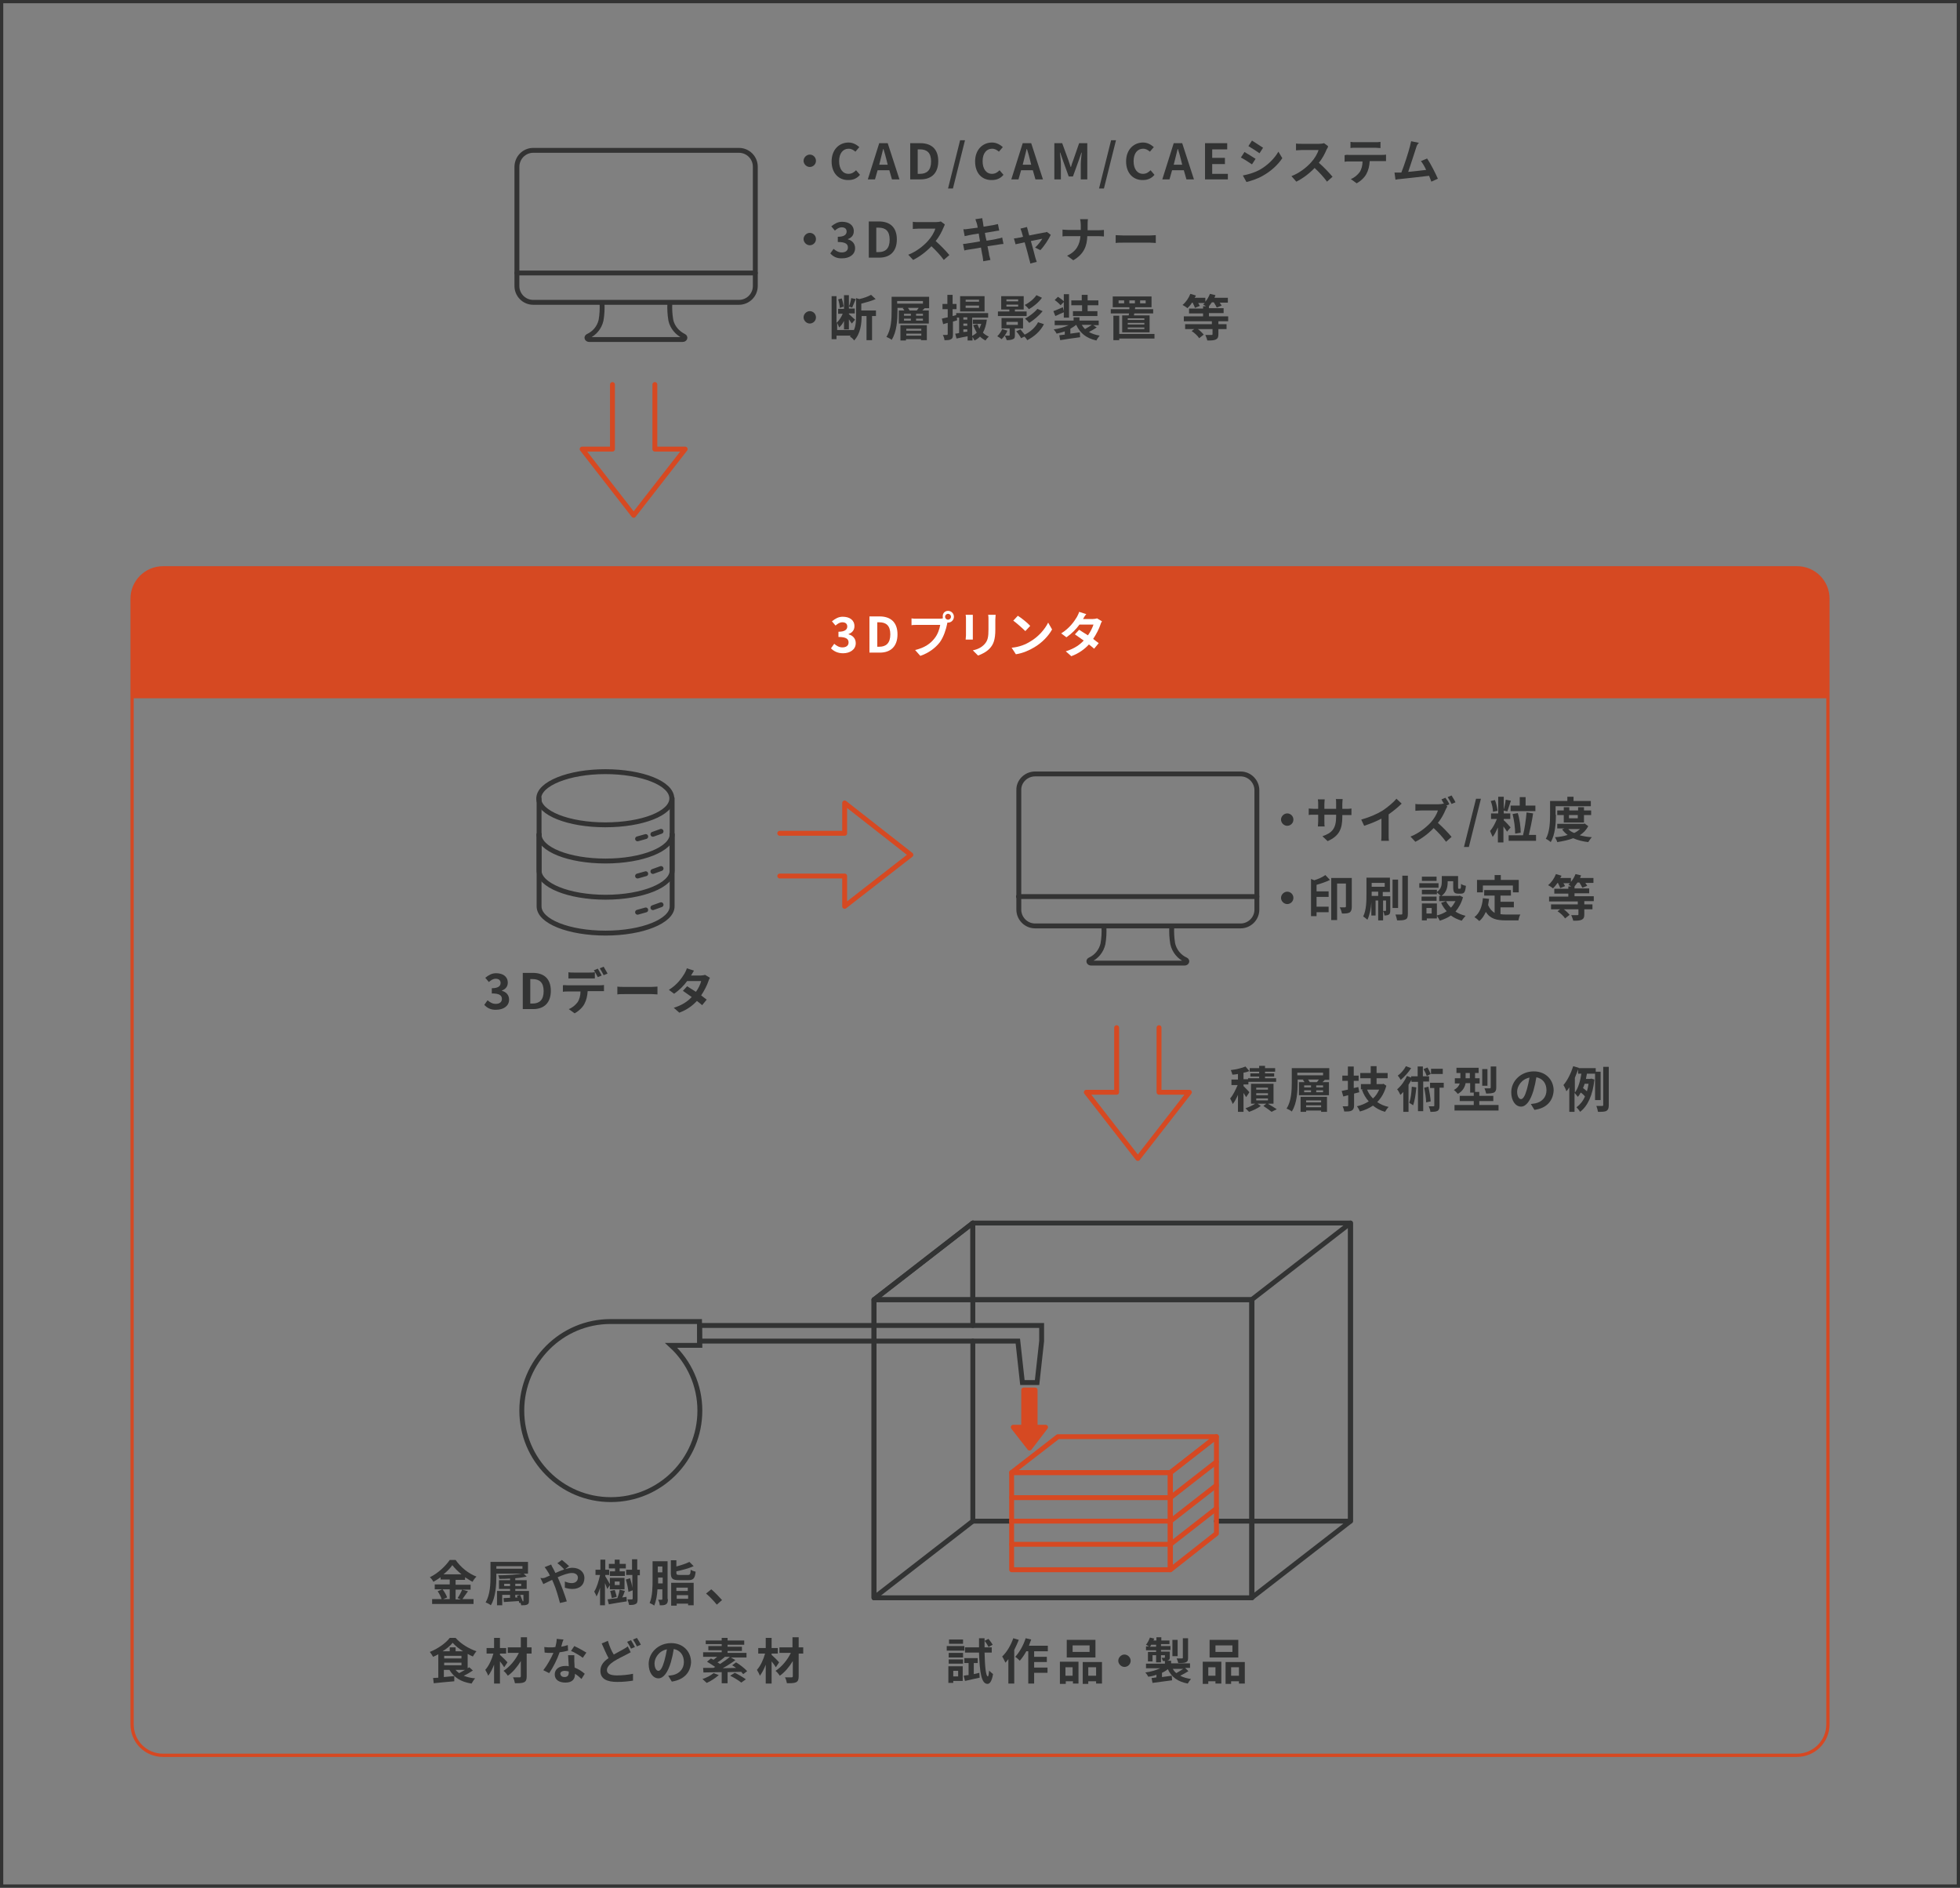 <?xml version="1.0" encoding="utf-8"?>
<!-- Generator: Adobe Illustrator 26.0.1, SVG Export Plug-In . SVG Version: 6.00 Build 0)  -->
<svg version="1.1" id="レイヤー_1" xmlns="http://www.w3.org/2000/svg" xmlns:xlink="http://www.w3.org/1999/xlink" x="0px"
	 y="0px" viewBox="0 0 601 578.8" style="enable-background:new 0 0 601 578.8;" xml:space="preserve">
<rect x="0" y="0" width="601" height="578.8" fill="#808080" stroke="none"/>
<style type="text/css">
	.st0{fill:none;stroke:#323333;stroke-width:1.5;stroke-linecap:round;stroke-linejoin:round;}
	.st1{fill:none;stroke:#D64822;stroke-linecap:round;stroke-linejoin:round;}
	.st2{enable-background:new    ;}
	.st3{fill:#323333;}
	.st4{fill:none;stroke:#D64822;stroke-width:1.5;stroke-linecap:round;stroke-linejoin:round;}
	.st5{fill:none;stroke:#323333;stroke-width:1.5;stroke-miterlimit:10;}
	.st6{fill:#D64922;stroke:#D64922;stroke-width:1.5;stroke-linecap:round;stroke-linejoin:round;}
	.st7{fill:none;stroke:#333333;stroke-miterlimit:10;}
	.st8{fill:#D64922;}
	.st9{fill:none;stroke:#D64922;stroke-width:1.5;stroke-linecap:round;stroke-linejoin:round;}
	.st10{fill:none;stroke:#333333;stroke-width:1.5;stroke-linecap:round;}
	.st11{fill:none;stroke:#333333;stroke-width:1.5;stroke-linecap:round;stroke-miterlimit:10;}
	.st12{fill:none;stroke:#333333;stroke-width:1.5;stroke-linecap:round;stroke-linejoin:round;}
	.st13{fill:#FFFFFF;}
</style>
<g id="レイヤー_2_00000059296311013465531200000000459031850314464658_">
	<g id="レイヤー_1-2">
		<polyline class="st0" points="298.3,406.4 298.3,375 414.1,375 414.1,466.4 		"/>
		<line class="st0" x1="298.3" y1="466.4" x2="298.3" y2="411.2"/>
		<line class="st0" x1="310.2" y1="466.4" x2="298.3" y2="466.4"/>
		<polyline class="st0" points="414.1,466.4 383.8,489.9 383.8,398.5 414.1,375 414.1,466.4 373,466.4 		"/>
		<path class="st1" d="M206.6,174.1H551c5.3,0,9.5,4.2,9.5,9.5v345.1c0,5.3-4.3,9.5-9.5,9.5H50c-5.3,0-9.5-4.2-9.5-9.5V183.6
			c0-5.3,4.3-9.5,9.5-9.5H206.6"/>
		<g class="st2">
			<path class="st3" d="M250.2,49.3c0,1.1-0.9,1.9-1.9,1.9c-1,0-1.9-0.9-1.9-1.9c0-1,0.9-1.9,1.9-1.9
				C249.4,47.4,250.2,48.3,250.2,49.3z"/>
			<path class="st3" d="M255,49.5c0-3.7,2.4-5.8,5.2-5.8c1.4,0,2.5,0.7,3.3,1.4l-1.2,1.4c-0.6-0.5-1.2-0.9-2.1-0.9
				c-1.7,0-2.9,1.4-2.9,3.8c0,2.4,1.1,3.9,2.9,3.9c1,0,1.7-0.5,2.3-1.1l1.2,1.4c-0.9,1.1-2.1,1.6-3.5,1.6
				C257.3,55.3,255,53.2,255,49.5z"/>
			<path class="st3" d="M269.6,43.9h2.6l3.6,11.1h-2.3l-0.8-2.8h-3.6l-0.8,2.8h-2.2L269.6,43.9z M269.6,50.5h2.6l-0.3-1.2
				c-0.3-1.2-0.6-2.4-1-3.6h-0.1c-0.3,1.2-0.6,2.5-0.9,3.6L269.6,50.5z"/>
			<path class="st3" d="M279.2,43.9h3c3.4,0,5.5,1.8,5.5,5.5c0,3.7-2.1,5.6-5.4,5.6h-3.2V43.9z M282.1,53.3c2.1,0,3.4-1.1,3.4-3.8
				c0-2.7-1.3-3.7-3.4-3.7h-0.7v7.5H282.1z"/>
			<path class="st3" d="M294.4,43h1.5l-3.7,14.8h-1.5L294.4,43z"/>
			<path class="st3" d="M299,49.5c0-3.7,2.4-5.8,5.2-5.8c1.4,0,2.5,0.7,3.3,1.4l-1.2,1.4c-0.6-0.5-1.2-0.9-2.1-0.9
				c-1.7,0-2.9,1.4-2.9,3.8c0,2.4,1.1,3.9,2.9,3.9c1,0,1.7-0.5,2.3-1.1l1.2,1.4c-0.9,1.1-2.1,1.6-3.5,1.6
				C301.2,55.3,299,53.2,299,49.5z"/>
			<path class="st3" d="M313.6,43.9h2.6l3.6,11.1h-2.3l-0.8-2.8h-3.6l-0.8,2.8h-2.2L313.6,43.9z M313.6,50.5h2.6l-0.3-1.2
				c-0.3-1.2-0.6-2.4-1-3.6h-0.1c-0.3,1.2-0.6,2.5-0.9,3.6L313.6,50.5z"/>
			<path class="st3" d="M323.2,43.9h2.5l1.9,5.2c0.2,0.7,0.5,1.4,0.7,2.1h0.1c0.2-0.7,0.4-1.4,0.7-2.1l1.8-5.2h2.5V55h-2v-4.6
				c0-1,0.2-2.6,0.3-3.6h-0.1l-0.9,2.6l-1.7,4.7h-1.3l-1.7-4.7l-0.9-2.6h-0.1c0.1,1,0.3,2.6,0.3,3.6V55h-2V43.9z"/>
			<path class="st3" d="M340.7,43h1.5l-3.7,14.8h-1.5L340.7,43z"/>
			<path class="st3" d="M345.3,49.5c0-3.7,2.4-5.8,5.2-5.8c1.4,0,2.5,0.7,3.3,1.4l-1.2,1.4c-0.6-0.5-1.2-0.9-2.1-0.9
				c-1.7,0-2.9,1.4-2.9,3.8c0,2.4,1.1,3.9,2.9,3.9c1,0,1.7-0.5,2.3-1.1l1.2,1.4c-0.9,1.1-2.1,1.6-3.5,1.6
				C347.6,55.3,345.3,53.2,345.3,49.5z"/>
			<path class="st3" d="M359.9,43.9h2.6l3.6,11.1h-2.3l-0.8-2.8h-3.6l-0.8,2.8h-2.2L359.9,43.9z M359.9,50.5h2.6l-0.3-1.2
				c-0.3-1.2-0.6-2.4-1-3.6h-0.1c-0.3,1.2-0.6,2.5-0.9,3.6L359.9,50.5z"/>
			<path class="st3" d="M369.5,43.9h6.8v1.9h-4.6v2.6h3.9v1.9h-3.9v3h4.8V55h-7V43.9z"/>
			<path class="st3" d="M385,48.7l-1.1,1.7c-0.9-0.6-2.4-1.6-3.4-2.1l1.1-1.7C382.5,47.1,384.2,48.2,385,48.7z M386.2,52.1
				c2.5-1.4,4.6-3.5,5.8-5.6l1.2,2c-1.4,2.1-3.5,4-6,5.4c-1.5,0.9-3.7,1.6-5,1.9l-1.1-2C382.7,53.5,384.5,53,386.2,52.1z
				 M387.3,45.3l-1.1,1.7c-0.8-0.6-2.4-1.6-3.4-2.2l1.1-1.7C384.8,43.7,386.5,44.8,387.3,45.3z"/>
			<path class="st3" d="M406.8,45.8c-0.5,1.2-1.3,2.8-2.4,4.1c1.5,1.3,3.3,3.2,4.2,4.3l-1.7,1.5c-1-1.4-2.4-2.9-3.8-4.2
				c-1.6,1.7-3.6,3.2-5.6,4.2L396,54c2.4-0.9,4.7-2.7,6.1-4.3c1-1.1,1.9-2.6,2.2-3.7h-5.1c-0.6,0-1.5,0.1-1.8,0.1V44
				c0.4,0.1,1.3,0.1,1.8,0.1h5.3c0.6,0,1.2-0.1,1.5-0.2l1.2,0.9C407.3,45,407,45.5,406.8,45.8z"/>
			<path class="st3" d="M413.8,47.5h9.8c0.3,0,1,0,1.4-0.1v2c-0.4,0-0.9,0-1.4,0H420c-0.1,1.5-0.4,2.8-1,3.9c-0.5,1-1.7,2.2-3,2.9
				l-1.8-1.3c1.1-0.4,2.1-1.3,2.7-2.1c0.6-0.9,0.9-2.1,0.9-3.3h-4.1c-0.5,0-1,0-1.4,0.1v-2C412.8,47.4,413.3,47.5,413.8,47.5z
				 M415.7,43.6h6c0.5,0,1.1,0,1.6-0.1v1.9c-0.5,0-1.1-0.1-1.6-0.1h-6c-0.5,0-1.2,0-1.6,0.1v-1.9C414.6,43.6,415.2,43.6,415.7,43.6z
				"/>
			<path class="st3" d="M434.2,45.4c-0.5,1.5-1.7,5.3-2.4,7.3c1.8-0.2,4-0.4,5.5-0.6c-0.5-1.1-1.1-2.1-1.6-2.7l1.9-0.8
				c1.1,1.6,2.6,4.6,3.3,6.2l-2,0.9c-0.2-0.5-0.4-1.1-0.7-1.8c-2.4,0.3-7,0.8-8.9,1c-0.4,0-0.9,0.1-1.4,0.2l-0.3-2.2
				c0.5,0,1.2,0,1.7,0c0.1,0,0.3,0,0.4,0c0.9-2.2,2.2-6.3,2.6-7.9c0.2-0.8,0.3-1.2,0.4-1.7l2.4,0.5
				C434.6,44.2,434.4,44.7,434.2,45.4z"/>
		</g>
		<g class="st2">
			<path class="st3" d="M250.2,73.3c0,1.1-0.9,1.9-1.9,1.9c-1,0-1.9-0.9-1.9-1.9c0-1,0.9-1.9,1.9-1.9
				C249.4,71.4,250.2,72.3,250.2,73.3z"/>
			<path class="st3" d="M254.6,77.7l1-1.4c0.7,0.6,1.5,1.1,2.5,1.1c1.1,0,1.9-0.5,1.9-1.5c0-1-0.6-1.7-3.1-1.7v-1.6
				c2,0,2.7-0.7,2.7-1.6c0-0.8-0.5-1.3-1.5-1.3c-0.8,0-1.4,0.4-2.1,1l-1.1-1.3c1-0.8,2-1.4,3.3-1.4c2.1,0,3.6,1,3.6,2.9
				c0,1.2-0.7,2-1.8,2.4v0.1c1.2,0.3,2.2,1.2,2.2,2.7c0,2-1.8,3.1-3.9,3.1C256.5,79.3,255.4,78.6,254.6,77.7z"/>
			<path class="st3" d="M266.5,67.9h3c3.4,0,5.5,1.8,5.5,5.5c0,3.7-2.1,5.6-5.4,5.6h-3.2V67.9z M269.4,77.3c2.1,0,3.4-1.1,3.4-3.8
				c0-2.7-1.3-3.7-3.4-3.7h-0.7v7.5H269.4z"/>
			<path class="st3" d="M289.3,69.8c-0.5,1.2-1.3,2.8-2.4,4.1c1.5,1.3,3.3,3.2,4.2,4.3l-1.7,1.5c-1-1.4-2.4-2.9-3.8-4.2
				c-1.6,1.7-3.6,3.2-5.6,4.2l-1.5-1.6c2.4-0.9,4.7-2.7,6.1-4.3c1-1.1,1.9-2.6,2.2-3.7h-5.1c-0.6,0-1.5,0.1-1.8,0.1V68
				c0.4,0.1,1.3,0.1,1.8,0.1h5.3c0.6,0,1.2-0.1,1.5-0.2l1.2,0.9C289.7,69,289.4,69.5,289.3,69.8z"/>
			<path class="st3" d="M299.1,67.2l2.1-0.3c0,0.3,0.1,0.8,0.2,1.2c0,0.2,0.1,0.7,0.2,1.4c1.3-0.2,2.4-0.4,3-0.5
				c0.5-0.1,1-0.2,1.4-0.3l0.4,2c-0.3,0-0.9,0.1-1.4,0.2c-0.6,0.1-1.8,0.3-3,0.5c0.1,0.8,0.3,1.6,0.5,2.4c1.3-0.2,2.6-0.4,3.3-0.6
				c0.6-0.1,1.1-0.2,1.5-0.4l0.4,2c-0.4,0-1,0.1-1.6,0.2c-0.7,0.1-1.9,0.3-3.3,0.5c0.2,1.2,0.5,2.2,0.5,2.7c0.1,0.4,0.3,1,0.4,1.5
				l-2.2,0.4c-0.1-0.6-0.1-1.1-0.2-1.5c-0.1-0.4-0.3-1.5-0.5-2.7c-1.5,0.3-2.9,0.5-3.6,0.6s-1.2,0.2-1.5,0.3l-0.4-2
				c0.4,0,1.1-0.1,1.6-0.2c0.7-0.1,2.1-0.3,3.6-0.6c-0.1-0.8-0.3-1.6-0.4-2.4c-1.3,0.2-2.5,0.4-2.9,0.5c-0.5,0.1-0.9,0.2-1.4,0.3
				l-0.4-2.1c0.5,0,0.9,0,1.4-0.1c0.5-0.1,1.7-0.2,3-0.4c-0.1-0.6-0.2-1.1-0.3-1.4C299.3,67.9,299.2,67.6,299.1,67.2z"/>
			<path class="st3" d="M315.2,70.7c0.1,0.4,0.2,0.9,0.4,1.5c1.9-0.4,4-0.8,4.6-0.9c0.3,0,0.6-0.1,0.8-0.2l1.2,0.9
				c-0.6,1.3-2.1,3.6-3.2,4.7l-1.6-0.8c0.8-0.7,1.8-2,2.2-2.7c-0.4,0.1-1.9,0.4-3.5,0.7c0.6,2.1,1.2,4.4,1.4,5.2
				c0.1,0.3,0.3,0.9,0.4,1.2l-2,0.5c0-0.4-0.2-0.9-0.3-1.3c-0.2-0.8-0.8-3.2-1.4-5.2c-1.3,0.3-2.4,0.5-2.8,0.6l-0.5-1.8
				c0.5,0,0.9-0.1,1.4-0.2c0.2,0,0.8-0.1,1.4-0.3c-0.2-0.6-0.3-1.1-0.4-1.4c-0.1-0.4-0.3-0.8-0.4-1.1l2-0.5
				C315,69.9,315.1,70.3,315.2,70.7z"/>
			<path class="st3" d="M331.2,67.2h2.4c-0.1,0.5-0.1,1.3-0.1,1.8v1.6h3.4c0.7,0,1.3-0.1,1.6-0.1v2c-0.3,0-1-0.1-1.7-0.1h-3.4
				c-0.1,3-1,5.5-4.3,7.4l-1.9-1.4c2.9-1.3,3.9-3.5,4.1-6h-3.8c-0.7,0-1.3,0-1.7,0.1v-2.1c0.5,0,1.1,0.1,1.7,0.1h3.9v-1.6
				C331.4,68.4,331.3,67.6,331.2,67.2z"/>
			<path class="st3" d="M344.5,72.2h8.1c0.7,0,1.4-0.1,1.8-0.1v2.4c-0.4,0-1.1-0.1-1.8-0.1h-8.1c-0.9,0-1.9,0-2.4,0.1v-2.4
				C342.6,72.1,343.7,72.2,344.5,72.2z"/>
		</g>
		<g class="st2">
			<path class="st3" d="M250.2,97.3c0,1.1-0.9,1.9-1.9,1.9c-1,0-1.9-0.9-1.9-1.9c0-1,0.9-1.9,1.9-1.9
				C249.4,95.4,250.2,96.3,250.2,97.3z"/>
			<path class="st3" d="M268.7,96.9h-1.3v7.4h-1.7v-7.4h-1.5c0,2.2-0.3,5.4-2.3,7.5c-0.2-0.4-0.9-1-1.3-1.2c0.1-0.1,0.2-0.2,0.2-0.3
				h-4.3v1.1h-1.5V90.8h1.5V99c0.8-0.7,1.5-1.8,1.9-2.8H257v-1.5h1.8v-4.2h1.5V94c0.3-0.7,0.6-1.8,0.7-2.6l1.4,0.3
				c-0.4,0.9-0.8,2-1.1,2.6l-1-0.3v0.6h1.8v1.5h-1.8v0.2c0.4,0.3,1.6,1.5,1.9,1.7l-1,1.2c-0.2-0.3-0.6-0.8-0.9-1.3v3.1h-1.5v-2.6
				c-0.4,0.8-0.9,1.5-1.5,2c-0.1-0.4-0.4-1-0.6-1.4v2.2h5.1v0.1c0.7-1.5,0.7-3.3,0.7-4.7v-5.2l1,0.3c1.4-0.3,2.7-0.8,3.6-1.3
				l1.4,1.3c-1.3,0.6-2.9,1-4.4,1.4v2.1h4.5V96.9z M257.5,94.4c0-0.7-0.2-1.8-0.5-2.6l1.1-0.3c0.3,0.8,0.5,1.8,0.6,2.5L257.5,94.4z"
				/>
			<path class="st3" d="M284.8,94.5h-1.5l0.2,0c-0.2,0.3-0.5,0.5-0.7,0.7h2v4h-9.2v-4h1.7c-0.1-0.2-0.3-0.5-0.5-0.7l0.3-0.1h-1.9
				v0.9c0,2.6-0.2,6.5-1.8,8.9c-0.3-0.3-1.1-0.7-1.6-0.9c1.5-2.3,1.6-5.6,1.6-8V91h11.5V94.5z M275.1,93.1h7.9v-0.8h-7.9V93.1z
				 M276.1,99.7h8.1v4.6h-1.8V104h-4.6v0.4h-1.7V99.7z M277.2,96.8h2.1v-0.6h-2.1V96.8z M277.2,98.3h2.1v-0.6h-2.1V98.3z
				 M277.9,100.8v0.6h4.6v-0.6H277.9z M282.5,102.9v-0.6h-4.6v0.6H282.5z M281.1,95.2c0.2-0.2,0.4-0.5,0.6-0.8h-3.3
				c0.2,0.3,0.4,0.5,0.5,0.8H281.1z M283,96.2h-2.1v0.6h2.1V96.2z M283,97.7h-2.1v0.6h2.1V97.7z"/>
			<path class="st3" d="M302.6,98c-0.2,1.6-0.6,2.9-1.2,4c0.5,0.5,1.1,0.9,1.8,1.2c-0.3,0.3-0.8,0.8-1,1.2c-0.6-0.3-1.2-0.7-1.7-1.2
				c-0.5,0.5-1,0.9-1.7,1.2c-0.1-0.3-0.4-0.7-0.6-1.1v1.1h-1.5v-1.3c-1.2,0.2-2.4,0.5-3.4,0.7l-0.4-1.5c0.4,0,0.8-0.1,1.2-0.2v-4.7
				h-0.7l0.1,0.8l-1.3,0.4v3.9c0,0.8-0.1,1.3-0.6,1.5c-0.4,0.3-1.1,0.3-2,0.3c0-0.4-0.2-1.1-0.5-1.6c0.5,0,1.1,0,1.2,0
				c0.2,0,0.3-0.1,0.3-0.3v-3.4c-0.5,0.1-1,0.3-1.4,0.4l-0.4-1.7c0.5-0.1,1.1-0.3,1.8-0.4v-2.5H289v-1.6h1.5v-2.8h1.6v2.8h1.2v1.6
				h-1.2v2.1l1.1-0.3V96h9.8v1.4h-4.9v5.6c0.5-0.3,1-0.6,1.4-1c-0.4-0.7-0.8-1.5-1.1-2.3l1.3-0.3c0.2,0.5,0.4,0.9,0.6,1.4
				c0.2-0.5,0.4-1,0.6-1.5h-2.6v-1.3h3.1l0.3,0L302.6,98z M301.9,95.5h-7.5v-4.7h7.5V95.5z M295.4,97.4V98h1.2v-0.7H295.4z
				 M295.4,99.9h1.2v-0.7h-1.2V99.9z M296.6,101.7V101h-1.2v0.8L296.6,101.7z M300.2,91.9h-4.1v0.6h4.1V91.9z M300.2,93.7h-4.1v0.7
				h4.1V93.7z"/>
			<path class="st3" d="M308.9,101.4c-0.4,1-1.1,2-1.8,2.6c-0.3-0.3-0.9-0.7-1.3-0.9c0.6-0.6,1.2-1.4,1.5-2.2L308.9,101.4z
				 M314.7,96.9H306v-1.4h3.5v-0.6H307v-4.1h6.9v4.1h-2.7v0.6h3.6V96.9z M311.2,100.7v2.1c0,0.7-0.1,1-0.6,1.2
				c-0.5,0.2-1.1,0.3-1.9,0.3c-0.1-0.4-0.4-1-0.6-1.4c0.6,0,1.2,0,1.3,0c0.2,0,0.2,0,0.2-0.2v-2h-2.5v-3.2h6.6v3.2H311.2z
				 M308.6,92.4h3.6v-0.6h-3.6V92.4z M308.6,94h3.6v-0.6h-3.6V94z M308.6,99.6h3.5v-0.9h-3.5V99.6z M320.1,99.4
				c-1.1,2.2-3,3.8-5.1,4.9c-0.2-0.3-0.5-0.8-0.9-1.1l-1,0.5c-0.3-0.6-0.9-1.5-1.5-2.1l1.3-0.6c0.4,0.5,0.9,1.1,1.3,1.6
				c1.7-0.8,3.3-2.2,4.1-3.8L320.1,99.4z M319.5,91.3c-1,1.4-2.6,2.7-4,3.5c-0.3-0.4-0.8-0.9-1.3-1.3c1.3-0.6,2.8-1.8,3.6-3
				L319.5,91.3z M319.7,95.4c-1.1,1.4-2.7,2.7-4.1,3.6c-0.3-0.4-0.8-0.9-1.3-1.3c1.3-0.7,2.9-1.9,3.8-3L319.7,95.4z"/>
			<path class="st3" d="M336.3,100.4c-0.8,0.5-1.6,1-2.4,1.4c0.9,0.5,2,0.9,3.3,1.1c-0.3,0.4-0.8,1-1,1.5c-3.1-0.7-5-2.2-6.2-4.8
				c-0.5,0.4-1.1,0.8-1.8,1.2v1.5l2.9-0.4l0.1,1.5c-2.1,0.3-4.5,0.6-6.1,0.9l-0.3-1.5c0.5-0.1,1.1-0.1,1.7-0.2v-1
				c-0.8,0.3-1.7,0.5-2.5,0.7c-0.2-0.4-0.6-1-0.9-1.3c1.6-0.2,3.3-0.7,4.6-1.3h-4.3v-1.4h5.8v-1h1.8v1h5.9v1.4h-1.7L336.3,100.4z
				 M326.3,95.7c-0.9,0.4-1.9,0.8-2.7,1.2l-0.6-1.5c0.8-0.3,1.8-0.7,2.9-1.2l0.3,1.2v-5.2h1.6v7.2h-1.6V95.7z M325.2,93.6
				c-0.4-0.5-1.2-1.2-1.8-1.6l1-1c0.6,0.4,1.5,1,1.9,1.5L325.2,93.6z M331.7,93.6h-3.2v-1.5h3.2v-1.7h1.8v1.7h3.3v1.5h-3.3v1.8h3
				v1.5h-7.5v-1.5h2.8V93.6z M331.7,99.6c0.3,0.5,0.6,0.9,1,1.3c0.7-0.4,1.5-0.9,2.1-1.3H331.7z"/>
			<path class="st3" d="M346.1,96.7c0-0.2,0.1-0.4,0.1-0.6h-5.6v-1.3h5.7l0-0.6h-5.1v-3.3h11.9v3.3h-5l-0.1,0.6h5.6v1.3h-5.8
				l-0.1,0.6h4.8v5.2h-8.4v-5.2H346.1z M354,103.8h-10.8v0.5h-1.8v-7.5h1.8v5.6H354V103.8z M344.7,92.1H343V93h1.7V92.1z
				 M350.9,97.6h-5.1v0.5h5.1V97.6z M350.9,99h-5.1v0.5h5.1V99z M350.9,100.4h-5.1v0.5h5.1V100.4z M346.3,93h1.7v-0.9h-1.7V93z
				 M349.6,93h1.7v-0.9h-1.7V93z"/>
			<path class="st3" d="M373.6,98.5v0.9h2.5v1.5h-2.5v1.6c0,0.9-0.2,1.3-0.8,1.6c-0.6,0.3-1.5,0.3-2.6,0.3c-0.1-0.5-0.4-1.2-0.6-1.7
				c0.8,0,1.7,0,1.9,0s0.3-0.1,0.3-0.2v-1.6h-4.5c0.7,0.5,1.4,1.2,1.8,1.7l-1.4,1.1c-0.4-0.7-1.4-1.6-2.3-2.2l0.8-0.6h-2.8v-1.5h8.2
				v-0.9H363V97h5.9v-0.9h-4.3v-1.5h4.3v-0.7h0.9c-0.3-0.2-0.6-0.4-0.9-0.5c0.2-0.2,0.4-0.3,0.5-0.5h-2c0.2,0.3,0.4,0.7,0.5,0.9
				l-1.5,0.6c-0.1-0.4-0.4-1-0.7-1.6h-0.2c-0.4,0.7-0.9,1.2-1.4,1.7c-0.3-0.3-1.1-0.8-1.5-1c1-0.8,1.9-2.1,2.4-3.4l1.7,0.5
				c-0.1,0.3-0.2,0.5-0.4,0.7h3.3v1.2c0.6-0.7,1.1-1.6,1.4-2.4l1.7,0.4c-0.1,0.2-0.2,0.5-0.3,0.8h4.1v1.5h-2.5
				c0.2,0.3,0.5,0.7,0.6,0.9l-1.5,0.6c-0.2-0.4-0.5-1-0.9-1.6h-0.6c-0.3,0.4-0.6,0.8-0.9,1.2v0.6h4.5v1.5h-4.5V97h5.9v1.5H373.6z"/>
		</g>
		<g class="st2">
			<path class="st3" d="M396.6,251.3c0,1.1-0.9,1.9-1.9,1.9s-1.9-0.9-1.9-1.9c0-1,0.9-1.9,1.9-1.9S396.6,250.2,396.6,251.3z"/>
			<path class="st3" d="M407.1,257.9l-1.6-1.5c2.9-1,4.2-2.3,4.2-6v-0.6h-3.6v2c0,0.7,0,1.3,0.1,1.6h-2.1c0-0.3,0.1-0.9,0.1-1.6v-2
				h-1.3c-0.8,0-1.3,0-1.6,0.1v-2c0.3,0,0.9,0.1,1.6,0.1h1.3v-1.5c0-0.4,0-0.9-0.1-1.4h2.1c0,0.3-0.1,0.8-0.1,1.4v1.5h3.6v-1.6
				c0-0.6,0-1.1-0.1-1.4h2.1c0,0.3-0.1,0.8-0.1,1.4v1.6h1.1c0.8,0,1.2,0,1.7-0.1v2c-0.3,0-0.9,0-1.7,0h-1.1v0.5
				C411.6,254.1,410.7,256.3,407.1,257.9z"/>
			<path class="st3" d="M424,248.5c1.5-1,3.3-2.5,4.2-3.6l1.6,1.5c-1.1,1.1-2.6,2.3-4,3.3v6.1c0,0.7,0,1.6,0.1,2h-2.4
				c0.1-0.4,0.1-1.3,0.1-2v-4.8c-1.5,0.8-3.5,1.6-5.3,2.2l-0.9-1.9C420.2,250.5,422.4,249.5,424,248.5z"/>
			<path class="st3" d="M444.4,246.6l-0.9,0.4l0.3,0.3c-0.1,0.2-0.4,0.6-0.5,0.9c-0.5,1.2-1.3,2.8-2.4,4.1c1.5,1.3,3.3,3.2,4.2,4.3
				l-1.7,1.5c-1-1.4-2.4-2.9-3.8-4.2c-1.6,1.7-3.6,3.2-5.6,4.2l-1.5-1.6c2.4-0.9,4.7-2.7,6.2-4.3c1-1.1,1.9-2.6,2.2-3.7h-5.1
				c-0.6,0-1.5,0.1-1.8,0.1v-2.1c0.4,0.1,1.3,0.1,1.8,0.1h5.3c0.6,0,1.2-0.1,1.5-0.2l0.2,0.1c-0.3-0.5-0.6-1-0.8-1.4l1.2-0.5
				C443.6,245.1,444.2,246,444.4,246.6z M446.3,246l-1.2,0.5c-0.3-0.6-0.8-1.5-1.2-2.1l1.2-0.5C445.5,244.6,446.1,245.5,446.3,246z"
				/>
			<path class="st3" d="M452.6,244.9h1.5l-3.7,14.8h-1.5L452.6,244.9z"/>
			<path class="st3" d="M462.1,255c-0.2-0.4-0.7-1-1.1-1.6v4.9h-1.7v-4.6c-0.5,1.1-1,2.2-1.6,2.9c-0.2-0.5-0.6-1.3-0.8-1.8
				c0.8-0.9,1.6-2.4,2.1-3.7h-1.8v-1.7h2.2v-5.1h1.7v5.1h2v1.7h-2v0.4c0.6,0.5,1.8,1.8,2.1,2.2L462.1,255z M457.8,248.9
				c0-0.9-0.3-2.3-0.7-3.3l1.3-0.3c0.4,1,0.7,2.4,0.8,3.3L457.8,248.9z M463.3,245.5c-0.4,1.1-0.8,2.5-1.1,3.3l-1.2-0.3
				c0.3-0.9,0.6-2.3,0.7-3.3L463.3,245.5z M471,256.1v1.7h-8.4v-1.7h4.4c0.5-1.9,0.9-4.8,1.1-7l2,0.3c-0.3,2.2-0.9,4.8-1.3,6.6H471z
				 M466,247v-2.6h1.8v2.6h3v1.7h-7.6V247H466z M464.6,255.6c0-1.6-0.3-4.1-0.8-6l1.6-0.3c0.6,1.9,0.9,4.4,0.9,6L464.6,255.6z"/>
			<path class="st3" d="M477.1,249.8c0,2.4-0.2,6.1-1.6,8.4c-0.3-0.3-1-0.8-1.5-1c1.2-2.1,1.3-5.2,1.3-7.4v-4.2h5.3v-1.3h1.9v1.3
				h5.3v1.6h-10.8V249.8z M487,253.3c-0.6,1.2-1.5,2.1-2.6,2.8c1.1,0.3,2.3,0.5,3.7,0.6c-0.4,0.4-0.8,1.1-1.1,1.5
				c-1.7-0.2-3.3-0.6-4.6-1.2c-1.5,0.6-3.1,0.9-4.9,1.2c-0.1-0.5-0.5-1.1-0.7-1.5c1.4-0.1,2.7-0.3,3.9-0.7c-0.7-0.5-1.2-1-1.7-1.7
				l0.7-0.3h-2.2v-1.4h8.1l0.3-0.1L487,253.3z M479.5,252.2v-2.3h-2v-1.4h2v-1h1.7v1h2.7v-1h1.8v1h2.2v1.4h-2.2v2.3H479.5z
				 M480.9,254.2c0.4,0.5,1,0.9,1.8,1.2c0.7-0.3,1.3-0.8,1.8-1.2H480.9z M481.1,249.9v1h2.7v-1H481.1z"/>
		</g>
		<g class="st2">
			<path class="st3" d="M396.6,275.3c0,1.1-0.9,1.9-1.9,1.9s-1.9-0.9-1.9-1.9c0-1,0.9-1.9,1.9-1.9S396.6,274.2,396.6,275.3z"/>
			<path class="st3" d="M407.8,269.8c-1.2,0.6-2.7,1.1-4.1,1.5v2h3.7v1.7h-3.7v3h3.7v1.7h-3.7v1.2H402v-11.4l1,0.4
				c1.3-0.4,2.6-1,3.4-1.6L407.8,269.8z M414.5,278.1c0,0.8-0.2,1.4-0.7,1.7c-0.6,0.3-1.3,0.3-2.3,0.3c-0.1-0.5-0.4-1.4-0.7-1.9
				c0.7,0,1.4,0,1.6,0c0.2,0,0.3-0.1,0.3-0.3v-7H410v11.2h-1.8v-12.9h6.3V278.1z"/>
			<path class="st3" d="M426.3,279.2c0,0.6-0.1,1-0.4,1.2c-0.3,0.2-0.8,0.3-1.4,0.3c0-0.4-0.2-1-0.4-1.4c0.3,0,0.6,0,0.7,0
				c0.1,0,0.2,0,0.2-0.2v-3h-0.9v6.1h-1.5v-6.1h-0.8v4.6h-1.3v-4.1c-0.1,1.9-0.5,3.9-1.2,5.4c-0.3-0.3-1-0.8-1.3-1c1-2,1-4.9,1-7
				v-4.9h7.2v4.4h-2.2v1.3h2.3V279.2z M420.6,270.7v1.2h4v-1.2H420.6z M422.6,274.7v-1.3h-2v0.6c0,0.2,0,0.4,0,0.7H422.6z
				 M428.7,278.4H427v-8.7h1.7V278.4z M431.7,268.6v11.6c0,1-0.2,1.5-0.7,1.7c-0.6,0.3-1.4,0.3-2.6,0.3c-0.1-0.5-0.3-1.3-0.5-1.8
				c0.8,0,1.6,0,1.8,0c0.2,0,0.3-0.1,0.3-0.3v-11.6H431.7z"/>
			<path class="st3" d="M441.1,272.2h-5.9v-1.4h5.9V272.2z M448.6,275.1c-0.5,1.8-1.3,3.2-2.3,4.4c0.9,0.6,1.9,1,3.1,1.3
				c-0.4,0.4-0.9,1.1-1.2,1.5c-1.3-0.4-2.4-0.9-3.3-1.6c-1,0.7-2.2,1.2-3.4,1.6c-0.2-0.4-0.6-1.1-0.9-1.5v0.8h-3.1v0.6h-1.5V277h4.6
				v3.7c1.1-0.3,2.1-0.7,3-1.3c-0.7-0.8-1.3-1.6-1.7-2.6l1.5-0.5h-2.1v-1.6h0.5c-0.3-0.3-0.9-0.8-1.2-1.1v0.6h-4.6v-1.4h4.6v0.7
				c1.3-0.9,1.5-2.1,1.5-3.1v-1.8h5v3.4c0,0.4,0,0.5,0.2,0.5h0.4c0.2,0,0.3-0.2,0.3-1.5c0.3,0.3,1,0.5,1.5,0.6
				c-0.2,1.9-0.5,2.4-1.5,2.4h-0.9c-1.2,0-1.5-0.5-1.5-2v-1.8h-1.7v0.3c0,1.4-0.3,3.1-1.9,4.2h5.3l0.3-0.1L448.6,275.1z
				 M440.5,276.2h-4.6v-1.3h4.6V276.2z M440.5,270.1H436v-1.3h4.5V270.1z M439,278.4h-1.6v1.7h1.6V278.4z M443.4,276.3
				c0.4,0.8,0.9,1.4,1.5,2c0.6-0.6,1-1.3,1.4-2H443.4z"/>
			<path class="st3" d="M460.2,280.3c0.5,0.1,1.1,0.1,1.7,0.1c0.8,0,3.3,0,4.3,0c-0.3,0.4-0.5,1.3-0.6,1.8h-3.8
				c-2.8,0-4.8-0.4-6.2-2.6c-0.5,1.1-1.1,2.1-2,2.8c-0.3-0.3-1-0.9-1.5-1.2c1.6-1.2,2.4-3.3,2.6-5.8l1.9,0.2
				c-0.1,0.7-0.2,1.3-0.3,1.9c0.5,1.2,1.2,1.9,2,2.4v-5.3h-3.2v-1.7h8.2v1.7h-3.2v1.9h4.1v1.7h-4.1V280.3z M454.7,273.6h-1.8v-3.8
				h5.4v-1.5h1.9v1.5h5.5v3.8h-1.8v-2.1h-9.2V273.6z"/>
			<path class="st3" d="M485.8,276.4v0.9h2.5v1.5h-2.5v1.6c0,0.9-0.2,1.3-0.8,1.6c-0.6,0.3-1.5,0.3-2.6,0.3
				c-0.1-0.5-0.4-1.2-0.6-1.7c0.8,0,1.7,0,1.9,0c0.2,0,0.3-0.1,0.3-0.2v-1.6h-4.5c0.7,0.5,1.4,1.2,1.8,1.7l-1.4,1.1
				c-0.4-0.7-1.4-1.6-2.3-2.2l0.8-0.6h-2.8v-1.5h8.2v-0.9h-8.8v-1.5h5.9V274h-4.3v-1.5h4.3v-0.7h0.9c-0.3-0.2-0.6-0.4-0.9-0.5
				c0.2-0.2,0.4-0.3,0.5-0.5h-2c0.2,0.3,0.4,0.7,0.5,0.9l-1.5,0.6c-0.1-0.4-0.4-1-0.7-1.6h-0.1c-0.5,0.7-0.9,1.2-1.4,1.7
				c-0.3-0.3-1.1-0.8-1.5-1c1-0.8,1.9-2.1,2.4-3.4l1.7,0.5c-0.1,0.3-0.2,0.5-0.4,0.7h3.3v1.2c0.6-0.7,1.1-1.6,1.4-2.4l1.7,0.4
				c-0.1,0.2-0.2,0.5-0.3,0.8h4.1v1.5h-2.5c0.2,0.3,0.5,0.7,0.6,0.9l-1.5,0.6c-0.2-0.4-0.5-1-0.9-1.6h-0.6c-0.3,0.4-0.6,0.8-0.9,1.2
				v0.6h4.5v1.5h-4.5v0.9h5.9v1.5H485.8z"/>
		</g>
		<g class="st2">
			<path class="st3" d="M382.1,336.4c-0.2-0.3-0.5-0.9-0.8-1.3v5.8h-1.7v-5.2c-0.5,1.1-1,2.1-1.6,2.8c-0.2-0.5-0.5-1.2-0.8-1.7
				c0.9-1,1.7-2.7,2.3-4.1h-1.9V331h2v-1.7c-0.6,0.1-1.2,0.2-1.7,0.2c-0.1-0.4-0.3-1-0.5-1.4c1.6-0.2,3.4-0.6,4.5-1.1l1.2,1.4
				c-0.5,0.2-1.1,0.4-1.8,0.5v2h1.4v-0.3h3.4v-0.5h-2.7v-1h2.7v-0.5h-2.9v-1.1h2.9v-0.7h1.8v0.7h3.1v1.1h-3.1v0.5h2.8v1h-2.8v0.5
				h3.4v1.1h-8.5v0.8h-1.5v0.5c0.5,0.5,1.6,1.6,1.8,1.9L382.1,336.4z M388.9,338.5c0.9,0.5,2,1.2,2.6,1.6l-1.6,0.8
				c-0.6-0.5-1.6-1.2-2.5-1.8l0.9-0.7h-2.7l1,0.7c-0.9,0.7-2.4,1.4-3.6,1.8c-0.3-0.3-0.8-0.8-1.1-1.1c1-0.3,2.2-0.9,3-1.4h-1.3v-6.1
				h6.9v6.1H388.9z M385.2,334.1h3.6v-0.6h-3.6V334.1z M385.2,335.8h3.6v-0.6h-3.6V335.8z M385.2,337.4h3.6v-0.6h-3.6V337.4z"/>
			<path class="st3" d="M407.5,331.1H406l0.2,0c-0.2,0.3-0.5,0.5-0.7,0.7h2v4h-9.2v-4h1.7c-0.1-0.2-0.3-0.5-0.5-0.7l0.3-0.1h-1.9
				v0.9c0,2.6-0.2,6.5-1.8,8.9c-0.3-0.3-1.1-0.7-1.6-0.9c1.5-2.3,1.6-5.6,1.6-8v-4.4h11.5V331.1z M397.8,329.7h7.9v-0.8h-7.9V329.7z
				 M398.8,336.3h8.1v4.6h-1.8v-0.4h-4.6v0.4h-1.7V336.3z M399.9,333.4h2.1v-0.6h-2.1V333.4z M399.9,334.9h2.1v-0.6h-2.1V334.9z
				 M400.5,337.4v0.6h4.6v-0.6H400.5z M405.1,339.5v-0.6h-4.6v0.6H405.1z M403.8,331.8c0.2-0.2,0.4-0.5,0.6-0.8h-3.3
				c0.2,0.3,0.4,0.5,0.5,0.8H403.8z M405.7,332.8h-2.1v0.6h2.1V332.8z M405.7,334.3h-2.1v0.6h2.1V334.3z"/>
			<path class="st3" d="M416.8,334.9c-0.5,0.1-1.1,0.3-1.6,0.4v3.6c0,0.9-0.2,1.3-0.7,1.6c-0.5,0.3-1.2,0.3-2.3,0.3
				c-0.1-0.5-0.3-1.2-0.5-1.6c0.6,0,1.2,0,1.4,0c0.2,0,0.3-0.1,0.3-0.3v-3.1l-1.5,0.4l-0.5-1.7c0.6-0.1,1.2-0.3,1.9-0.4v-2.7h-1.7
				v-1.6h1.7v-2.8h1.8v2.8h1.5v1.6h-1.5v2.2l1.4-0.3L416.8,334.9z M425.1,332.9c-0.6,2.1-1.5,3.7-2.8,5c1,0.7,2.1,1.2,3.5,1.5
				c-0.4,0.4-0.9,1.1-1.1,1.5c-1.5-0.4-2.7-1.1-3.7-1.9c-1.2,0.8-2.5,1.4-4,1.8c-0.2-0.5-0.6-1.2-0.9-1.6c1.3-0.3,2.5-0.8,3.6-1.5
				c-0.9-1-1.6-2.2-2.1-3.6l0.5-0.1h-0.8v-1.6h3v-1.8h-3.2v-1.6h3.2v-2.1h1.8v2.1h3.4v1.6h-3.4v1.8h1.8l0.3-0.1L425.1,332.9z
				 M419.2,334.1c0.4,1,1,1.9,1.8,2.7c0.8-0.7,1.4-1.6,1.9-2.7H419.2z"/>
			<path class="st3" d="M436.4,331.7v9h-1.6v-9h-2v-0.6c-0.3,0.5-0.6,1-0.9,1.5v8.3h-1.6v-6.1c-0.3,0.3-0.6,0.7-0.9,0.9
				c-0.2-0.4-0.6-1.3-1-1.7c1.2-1,2.3-2.5,3-4.1l1.3,0.5v-0.4h2v-3h1.6v3h1.9v1.6H436.4z M432.7,327.5c-0.8,1.3-2.1,2.7-3.2,3.6
				c-0.2-0.4-0.6-1-0.9-1.3c1-0.7,2-1.9,2.5-2.9L432.7,327.5z M434.3,333.4c-0.2,2.1-0.5,4.2-1,5.5c-0.3-0.2-0.9-0.6-1.2-0.8
				c0.5-1.2,0.7-3.1,0.8-4.9L434.3,333.4z M437.5,329.9c-0.2-0.6-0.6-1.4-1-2.1l1.2-0.5c0.4,0.6,0.8,1.5,1,2L437.5,329.9z
				 M438,333.2c0.3,1.4,0.6,3.2,0.7,4.5l-1.4,0.3c0-1.2-0.3-3-0.6-4.5L438,333.2z M442.6,333.5h-1.2v5.5c0,0.8-0.1,1.3-0.6,1.6
				c-0.5,0.3-1.3,0.3-2.2,0.3c0-0.5-0.3-1.2-0.5-1.7c0.6,0,1.2,0,1.4,0c0.2,0,0.3,0,0.3-0.2v-5.4h-1.3V332h4.2V333.5z M442.4,329.3
				h-3.6v-1.6h3.6V329.3z"/>
			<path class="st3" d="M459.5,338.8v1.7H446v-1.7h5.9v-1.2h-4.3V336h4.3V335h-1.1v-2.9h-1.4c-0.2,1.2-0.9,2.5-2.4,3.3
				c-0.2-0.3-0.9-1-1.2-1.2c1.1-0.6,1.6-1.3,1.8-2h-1.5v-1.6h1.7V329h-1.2v-1.6h6.8v1.6h-1.1v1.6h1.4v1.6h-1.4v2.6h1.3v1.2h4.3v1.6
				h-4.3v1.2H459.5z M450.7,330.6V329h-1.3v1.6H450.7z M456.1,332.9h-1.6v-5.1h1.6V332.9z M458.8,333.5c0,0.8-0.2,1.2-0.7,1.5
				c-0.5,0.2-1.3,0.3-2.4,0.3c-0.1-0.5-0.3-1.1-0.5-1.6c0.7,0,1.4,0,1.6,0c0.2,0,0.3-0.1,0.3-0.3v-6.4h1.7V333.5z"/>
			<path class="st3" d="M470.5,340.3l-1.1-1.8c0.6-0.1,1-0.1,1.4-0.2c1.9-0.4,3.4-1.8,3.4-4c0-2.1-1.1-3.6-3.1-4
				c-0.2,1.3-0.5,2.7-0.9,4.1c-0.9,3-2.2,4.9-3.8,4.9c-1.7,0-3-1.8-3-4.4c0-3.5,3-6.4,6.9-6.4c3.7,0,6.1,2.6,6.1,5.9
				C476.2,337.5,474.3,339.8,470.5,340.3z M466.4,337c0.6,0,1.2-0.9,1.8-3c0.3-1.1,0.6-2.4,0.8-3.6c-2.5,0.5-3.8,2.7-3.8,4.3
				C465.2,336.2,465.8,337,466.4,337z"/>
			<path class="st3" d="M489.1,337.4v-8.2h-2.5c-0.1,0.5-0.2,1.1-0.3,1.6h1.3l0.3-0.1l1,0.3c-0.5,4.8-2.1,8.2-4.4,9.9
				c-0.2-0.4-0.8-1.1-1.1-1.4c1.1-0.8,2-1.9,2.6-3.3c-0.3-0.4-0.8-0.9-1.3-1.2c-0.3,0.5-0.5,0.9-0.9,1.3c-0.2-0.3-0.7-0.9-1-1.2v5.8
				h-1.6v-7.5c-0.3,0.5-0.6,0.9-0.9,1.2c-0.1-0.4-0.6-1.5-0.9-1.9c1.2-1.4,2.3-3.6,3-5.8l1.7,0.5l0,0.1h5.2v1.1h1.5v8.7H489.1z
				 M482.9,335c1.1-1.4,1.7-3.8,2-5.8h-1v-1.3c-0.3,0.9-0.7,1.7-1,2.6V335z M485.9,332.3c-0.1,0.4-0.3,0.9-0.5,1.3
				c0.4,0.3,0.9,0.7,1.2,1c0.2-0.7,0.4-1.5,0.5-2.3H485.9z M493.3,327.2v11.7c0,0.9-0.2,1.4-0.7,1.7c-0.5,0.3-1.4,0.3-2.6,0.3
				c-0.1-0.5-0.3-1.3-0.5-1.8c0.8,0,1.6,0,1.8,0c0.2,0,0.3-0.1,0.3-0.3v-11.7H493.3z"/>
		</g>
		<g class="st2">
			<path class="st3" d="M148.5,308.1l1-1.4c0.7,0.6,1.5,1.1,2.5,1.1c1.1,0,1.9-0.5,1.9-1.5c0-1-0.6-1.7-3.1-1.7v-1.6
				c2,0,2.7-0.7,2.7-1.6c0-0.8-0.5-1.3-1.5-1.3c-0.8,0-1.4,0.4-2.1,1l-1.1-1.3c1-0.8,2-1.4,3.3-1.4c2.1,0,3.6,1,3.6,2.9
				c0,1.2-0.7,2-1.8,2.4v0.1c1.2,0.3,2.2,1.2,2.2,2.7c0,2-1.8,3.1-3.9,3.1C150.5,309.7,149.3,309,148.5,308.1z"/>
			<path class="st3" d="M160.4,298.3h3c3.4,0,5.5,1.8,5.5,5.5c0,3.7-2.1,5.6-5.4,5.6h-3.2V298.3z M163.3,307.7
				c2.1,0,3.4-1.1,3.4-3.8c0-2.7-1.3-3.7-3.4-3.7h-0.7v7.5H163.3z"/>
			<path class="st3" d="M174,302.1h9.8c0.3,0,1,0,1.4-0.1v1.9c-0.4,0-0.9,0-1.4,0h-3.6c-0.1,1.5-0.4,2.8-1,3.9c-0.5,1-1.7,2.2-3,2.9
				l-1.8-1.3c1.1-0.4,2.1-1.3,2.7-2.1c0.6-0.9,0.9-2.1,0.9-3.3H174c-0.4,0-1,0-1.4,0.1v-2C173,302,173.5,302.1,174,302.1z
				 M175.9,298.2h4.9c0.5,0,1.1,0,1.6-0.1v1.9c-0.5,0-1.1,0-1.6,0h-4.9c-0.5,0-1.2,0-1.6,0v-1.9
				C174.7,298.2,175.4,298.2,175.9,298.2z M184.5,299.1l-1.2,0.5c-0.3-0.6-0.8-1.5-1.2-2.1l1.2-0.5
				C183.7,297.6,184.2,298.6,184.5,299.1z M186.3,298.5l-1.2,0.5c-0.3-0.6-0.8-1.5-1.2-2.1l1.2-0.5C185.4,297,186,297.9,186.3,298.5
				z"/>
			<path class="st3" d="M191.7,302.6h8.1c0.7,0,1.4-0.1,1.8-0.1v2.4c-0.4,0-1.1-0.1-1.8-0.1h-8.1c-0.9,0-1.9,0-2.4,0.1v-2.4
				C189.8,302.6,190.9,302.6,191.7,302.6z"/>
			<path class="st3" d="M211.9,299.1h3c0.5,0,1-0.1,1.3-0.2l1.5,0.9c-0.2,0.3-0.4,0.7-0.5,1.1c-0.4,1.2-1.2,2.8-2.2,4.3
				c0.6,0.5,1.2,0.9,1.7,1.3l-1.4,1.7c-0.4-0.4-1-0.8-1.6-1.3c-1.3,1.4-3,2.7-5.4,3.6l-1.7-1.5c2.6-0.8,4.3-2,5.5-3.3
				c-1-0.7-2-1.4-2.7-1.9l1.3-1.4c0.8,0.5,1.7,1.1,2.7,1.7c0.8-1.1,1.4-2.4,1.6-3.3h-4.3c-1,1.4-2.4,2.8-4,3.9l-1.6-1.2
				c2.6-1.6,4-3.7,4.8-5c0.2-0.4,0.6-1.1,0.7-1.6l2.2,0.7C212.5,298.1,212.1,298.8,211.9,299.1z"/>
		</g>
		<g class="st2">
			<path class="st3" d="M295.7,506.1h-5.4v-1.4h5.4V506.1z M295.3,515.4h-3v0.6h-1.5v-5.1h4.4V515.4z M290.9,506.8h4.4v1.4h-4.4
				V506.8z M290.9,508.8h4.4v1.3h-4.4V508.8z M295.2,504H291v-1.3h4.3V504z M292.3,512.3v1.7h1.5v-1.7H292.3z M300.3,512.9l0.1,1.5
				c-1.5,0.3-3.2,0.7-4.5,1l-0.4-1.6c0.5-0.1,1-0.2,1.5-0.2v-3.7h-1.3v-1.5h4.1v1.5h-1.2v3.4L300.3,512.9z M301.9,506.7
				c0.1,4.3,0.4,7.3,1,7.3c0.2,0,0.3-0.7,0.4-1.8c0.3,0.4,1,0.9,1.2,1.1c-0.4,2.4-1.1,3-1.7,3c-1.9,0-2.4-3.6-2.6-9.6h-4.3v-1.6h4.3
				c0-0.9,0-1.8,0-2.8h1.7v0.8l1.2-0.6c0.5,0.6,1,1.3,1.3,1.8l-1.3,0.7c-0.2-0.5-0.7-1.3-1.2-1.9c0,0.7,0,1.4,0,2h2.2v1.6H301.9z"/>
			<path class="st3" d="M312.4,502.8c-0.4,1-0.9,2.1-1.4,3.1v10.3h-1.8v-7.5c-0.3,0.4-0.6,0.8-0.9,1.1c-0.2-0.4-0.7-1.5-1-1.9
				c1.4-1.3,2.7-3.5,3.4-5.6L312.4,502.8z M317.1,506.4v1.6h3.9v1.6h-3.9v1.7h4.1v1.6h-4.1v3.3h-1.8v-9.9h-0.6
				c-0.6,1.1-1.3,2.1-2,2.9c-0.3-0.3-1-1-1.4-1.2c1.3-1.4,2.5-3.5,3.2-5.7l1.7,0.4c-0.2,0.6-0.5,1.2-0.7,1.9h5.8v1.7H317.1z"/>
			<path class="st3" d="M325,509.5h5.7v6.7H329v-0.7h-2.2v0.8H325V509.5z M326.7,511.2v2.6h2.2v-2.6H326.7z M335.9,508.2h-8.8v-5.4
				h8.8V508.2z M334.1,504.5h-5.2v2h5.2V504.5z M337.9,509.5v6.7h-1.8v-0.7h-2.4v0.8H332v-6.7H337.9z M336.1,513.8v-2.6h-2.4v2.6
				H336.1z"/>
			<path class="st3" d="M346.7,509.2c0,1.1-0.9,1.9-1.9,1.9c-1,0-1.9-0.9-1.9-1.9c0-1,0.9-1.9,1.9-1.9
				C345.8,507.3,346.7,508.2,346.7,509.2z"/>
			<path class="st3" d="M364.4,512.4c-0.8,0.5-1.7,1-2.5,1.4c0.9,0.5,2,0.8,3.3,1c-0.3,0.3-0.8,1-1,1.4c-3.1-0.6-5-2-6.1-4.4
				c-0.5,0.4-1.1,0.8-1.8,1.1v1.3c1-0.1,2-0.3,3-0.4l0.1,1.4c-2.1,0.3-4.4,0.6-6,0.8l-0.3-1.5c0.4,0,0.9-0.1,1.5-0.2v-0.8
				c-0.8,0.3-1.6,0.5-2.5,0.6c-0.2-0.4-0.6-1-0.9-1.3c1.6-0.2,3.3-0.7,4.6-1.3h-4.4v-1.4h5.8v-0.8c-0.2,0-0.4,0-0.6,0
				c-0.1-0.3-0.3-0.8-0.4-1c0.3,0,0.7,0,0.8,0c0.1,0,0.2,0,0.2-0.2v-0.6H356v2.2h-1.5v-2.2h-1.1v1.9H352v-2.9h2.5v-0.5h-3.1v-1.2
				h0.9c-0.3-0.2-0.7-0.4-0.9-0.5c0.5-0.6,0.9-1.4,1.2-2.2l1.3,0.3c-0.1,0.2-0.1,0.4-0.2,0.6h0.9v-1h1.5v1h2.5v1.1H356v0.6h2.9v1.2
				H356v0.5h2.7v1.7c0,0.6-0.1,0.8-0.5,1c-0.2,0.1-0.4,0.1-0.7,0.1h1.6v0.8h5.8v1.4h-1.5L364.4,512.4z M354.5,504.9v-0.6H353
				c-0.1,0.2-0.2,0.4-0.4,0.6H354.5z M361.1,507.8h-1.6v-5h1.6V507.8z M359.6,511.7c0.3,0.5,0.6,0.9,1.1,1.3
				c0.7-0.4,1.5-0.9,2.1-1.3H359.6z M364.3,508.3c0,0.8-0.1,1.1-0.7,1.4c-0.5,0.2-1.3,0.2-2.3,0.2c-0.1-0.4-0.3-1-0.5-1.4
				c0.7,0,1.4,0,1.6,0c0.2,0,0.3-0.1,0.3-0.2v-6h1.6V508.3z"/>
			<path class="st3" d="M368.8,509.5h5.7v6.7h-1.8v-0.7h-2.2v0.8h-1.7V509.5z M370.5,511.2v2.6h2.2v-2.6H370.5z M379.7,508.2h-8.8
				v-5.4h8.8V508.2z M377.9,504.5h-5.2v2h5.2V504.5z M381.7,509.5v6.7h-1.8v-0.7h-2.4v0.8h-1.7v-6.7H381.7z M379.9,513.8v-2.6h-2.4
				v2.6H379.9z"/>
		</g>
		<g class="st2">
			<path class="st3" d="M143.5,487.9c-0.6,0.8-1.2,1.7-1.7,2.4h3.4v1.5h-12.7v-1.5h2.9c-0.2-0.7-0.7-1.7-1.2-2.4l1.4-0.6h-2.3v-1.5
				h4.6v-1.5h-2.8v-0.7c-0.7,0.5-1.5,1-2.2,1.4c-0.2-0.4-0.7-1.1-1.1-1.4c2.5-1.2,4.9-3.5,6.1-5.3h1.8c1.6,2.3,4,4.2,6.4,5.1
				c-0.5,0.5-0.9,1-1.2,1.6c-0.8-0.4-1.5-0.9-2.3-1.4v0.8h-2.9v1.5h4.6v1.5h-4.6v3h1.6l-1-0.4c0.5-0.7,1.1-1.8,1.4-2.6L143.5,487.9z
				 M135.7,487.3c0.6,0.8,1.2,1.8,1.4,2.5l-1.2,0.5h2v-3H135.7z M141.5,482.7c-1.1-0.9-2.1-1.9-2.8-2.8c-0.6,0.9-1.6,1.9-2.7,2.8
				H141.5z"/>
			<path class="st3" d="M152.2,482.4v0.9c0,2.6-0.2,6.5-1.7,8.9c-0.3-0.3-1.1-0.7-1.6-0.9c1.4-2.3,1.5-5.7,1.5-8v-4.4h11.5v3.6
				H152.2z M152.2,480.2v0.8h8v-0.8H152.2z M162.2,490.8c0,0.7-0.1,1-0.6,1.2c-0.4,0.2-1,0.2-1.8,0.2c0-0.3-0.1-0.6-0.3-0.8
				l-0.3,0.1c0-0.2-0.1-0.4-0.1-0.6c-1.7,0.1-3.3,0.2-4.6,0.3l-0.1-1.2l2-0.1V489H154v3.2h-1.6v-4.4h4v-0.6H153v-2.7h3.4V484
				c-1.1,0.1-2.2,0.1-3.3,0.1c0-0.3-0.2-0.8-0.3-1.1c2.7,0,5.9-0.2,7.7-0.6l1,1c-1,0.2-2.2,0.4-3.5,0.5v0.6h3.5v2.7H158v0.6h4.2
				V490.8z M156.4,486.3v-0.7h-1.8v0.7H156.4z M158,485.6v0.7h1.8v-0.7H158z M160.3,491c0.1,0,0.2,0,0.2-0.2V489H158v0.8l0.7,0
				c-0.1-0.2-0.1-0.3-0.2-0.5l1-0.3C159.8,489.7,160.1,490.5,160.3,491L160.3,491z"/>
			<path class="st3" d="M167.2,483.7c0.4-0.2,0.9-0.4,1.4-0.6c-0.2-0.5-0.4-0.9-0.7-1.3c-0.2-0.4-0.6-0.9-0.9-1.3l2-0.8
				c0.1,0.3,0.4,0.9,0.6,1.2c0.2,0.4,0.5,0.9,0.7,1.4c0.9-0.4,1.8-0.8,2.7-1.1c-0.5-0.6-1.5-1.5-2.1-1.9l1.4-1
				c0.5,0.4,1.7,1.4,2.2,1.9l-1.2,0.9c0.8-0.2,1.5-0.4,2.2-0.4c2.3,0,3.7,1.4,3.7,3.1c0,2.1-1.4,3.4-3.7,3.4c-0.8,0-1.7-0.2-2.3-0.4
				l0-1.9c0.7,0.3,1.4,0.5,2.1,0.5c1.1,0,1.9-0.6,1.9-1.7c0-0.8-0.7-1.4-1.8-1.4c-1.2,0-2.8,0.6-4.4,1.3c0.1,0.3,0.3,0.6,0.4,0.9
				c0.7,1.6,1.9,4.8,2.4,6.5l-2.1,0.5c-0.5-1.9-1.2-4.4-2-6.2c-0.1-0.3-0.3-0.6-0.4-0.9c-1.1,0.5-2,1-2.7,1.3l-0.9-1.9
				C166.3,484,167,483.8,167.2,483.7z"/>
			<path class="st3" d="M186.2,487.2c-0.1-0.4-0.4-1.1-0.7-1.8v6.8H184v-5.4c-0.3,1.1-0.7,2-1.1,2.7c-0.1-0.5-0.5-1.1-0.7-1.5
				c0.8-1.2,1.4-3.3,1.8-5.1h-1.4v-1.6h1.5v-3.1h1.5v3.1h1.2v1.6h-1.2v0.4c0.4,0.6,1.3,2.2,1.5,2.6L186.2,487.2z M192.1,489.6
				l0.1,1.4c-1.9,0.3-4,0.6-5.5,0.9l-0.4-1.5c0.8-0.1,1.9-0.3,3.1-0.4l-0.1,0c0.3-0.7,0.6-1.8,0.7-2.6l1.6,0.4
				c-0.2,0.7-0.5,1.4-0.8,2L192.1,489.6z M188.5,480.9h-1.8v-1.4h1.8v-1.3h1.5v1.3h1.9v1.4h-1.9v0.9h1.6v1.4H187v-1.4h1.6V480.9z
				 M191.5,487.3h-4.5v-3.5h4.5V487.3z M187.6,490c-0.1-0.6-0.3-1.5-0.5-2.2l1.4-0.3c0.2,0.7,0.5,1.5,0.6,2.1L187.6,490z M190,484.9
				h-1.5v1.1h1.5V484.9z M196.3,483h-0.8v7.3c0,0.8-0.1,1.3-0.6,1.5c-0.5,0.3-1.1,0.3-2,0.3c-0.1-0.5-0.3-1.2-0.5-1.7
				c0.6,0,1.1,0,1.3,0c0.2,0,0.3-0.1,0.3-0.3v-2.5l-1.3,0.5c-0.1-1-0.4-2.6-0.8-3.8l1.3-0.4c0.3,0.9,0.6,2.1,0.7,3v-4H192v-1.6h1.8
				v-3.2h1.6v3.2h0.8V483z"/>
			<path class="st3" d="M204.8,490.3c0,0.8-0.1,1.3-0.6,1.6c-0.4,0.3-1,0.3-1.9,0.3c0-0.5-0.2-1.2-0.5-1.7c0.5,0,1,0,1.1,0
				s0.2-0.1,0.2-0.2v-3h-1.5c-0.1,1.8-0.4,3.6-1,5c-0.3-0.3-1-0.6-1.4-0.8c0.9-2.1,0.9-5.1,0.9-7.3v-5.5h4.6V490.3z M203.2,485.6
				v-1.9h-1.4v0.4c0,0.5,0,0.9,0,1.4H203.2z M201.7,480.3v1.8h1.4v-1.8H201.7z M208.2,484.5c-2,0-2.5-0.5-2.5-2.2v-3.9h1.7v1.9
				c1.5-0.4,3-0.9,4-1.4l1.3,1.3c-1.5,0.7-3.5,1.2-5.3,1.6v0.5c0,0.5,0.2,0.6,1,0.6h2.5c0.7,0,0.8-0.2,0.9-1.6
				c0.4,0.3,1.1,0.5,1.5,0.6c-0.2,2.1-0.7,2.6-2.3,2.6H208.2z M205.7,485.3h7v6.9H211v-0.5h-3.5v0.6h-1.7V485.3z M207.4,486.8v1h3.5
				v-1H207.4z M211,490.2v-1.1h-3.5v1.1H211z"/>
			<path class="st3" d="M216.5,488.6l1.6-1.3c1.1,0.9,2.5,2.4,3.3,3.3l-1.6,1.4C218.8,490.8,217.6,489.5,216.5,488.6z"/>
		</g>
		<g class="st2">
			<path class="st3" d="M145,512.2c-0.9,0.6-1.9,1.2-2.8,1.6c1,0.4,2.1,0.7,3.5,0.8c-0.4,0.4-0.8,1.1-1.1,1.6
				c-3.3-0.5-5.4-1.9-6.8-4.2h-1.7v2.2l3.2-0.3l0,1.6c-2.2,0.2-4.6,0.4-6.3,0.6l-0.2-1.6c0.5,0,1-0.1,1.6-0.1v-7.2
				c-0.5,0.3-1.1,0.6-1.6,0.8c-0.2-0.4-0.7-1.1-1-1.5c2.5-1,4.9-2.7,6.1-4.3h1.8c1.7,1.9,4.1,3.3,6.4,4.1c-0.4,0.4-0.8,1.1-1.1,1.6
				c-0.5-0.2-1.1-0.5-1.6-0.8v4.4c0.2-0.1,0.3-0.2,0.5-0.3L145,512.2z M142,506.3c-1.3-0.8-2.4-1.7-3.2-2.6
				c-0.7,0.9-1.8,1.8-3.1,2.6h2.2v-1.2h1.8v1.2H142z M136.2,508.5h5.3v-0.8h-5.3V508.5z M136.2,510.6h5.3v-0.8h-5.3V510.6z
				 M139.7,512c0.3,0.4,0.7,0.7,1.1,1c0.6-0.3,1.2-0.7,1.8-1H139.7z"/>
			<path class="st3" d="M154.6,511.2c-0.3-0.5-0.8-1.2-1.3-1.8v6.8h-1.8v-5.8c-0.5,1.3-1.1,2.5-1.8,3.4c-0.2-0.6-0.6-1.3-0.9-1.8
				c1.1-1.2,2-3.2,2.5-5h-2.1v-1.7h2.3v-3.1h1.8v3.1h1.9v1.7h-1.9v0.4c0.6,0.5,2,1.9,2.3,2.3L154.6,511.2z M162.9,507h-1.4v7
				c0,1-0.2,1.5-0.8,1.8c-0.6,0.3-1.6,0.3-2.8,0.3c-0.1-0.5-0.3-1.3-0.6-1.8c0.8,0,1.8,0,2,0c0.3,0,0.4-0.1,0.4-0.4v-4.6
				c-1.1,1.8-2.5,3.5-4,4.5c-0.3-0.5-0.8-1.1-1.3-1.5c1.9-1.2,3.7-3.4,4.7-5.5h-3.4v-1.7h4v-3.1h1.9v3.1h1.4V507z"/>
			<path class="st3" d="M172.1,504.9c0.7-0.1,1.4-0.3,2-0.5l0.1,1.7c-0.7,0.2-1.6,0.4-2.6,0.5c-0.7,2.1-2,4.7-3.2,6.4l-1.8-0.9
				c1.2-1.5,2.4-3.7,3.1-5.3c-0.3,0-0.5,0-0.8,0c-0.6,0-1.2,0-1.9-0.1l-0.1-1.7c0.6,0.1,1.4,0.1,2,0.1c0.5,0,0.9,0,1.4-0.1
				c0.2-0.8,0.4-1.7,0.4-2.5l2.1,0.2C172.5,503.3,172.3,504.1,172.1,504.9z M176.1,509.4c0,0.4,0.1,1.2,0.1,1.9
				c1.3,0.5,2.3,1.2,3.1,1.9l-1,1.6c-0.5-0.5-1.2-1.1-2-1.6c0,0,0,0.1,0,0.2c0,1.4-0.8,2.5-2.9,2.5c-1.9,0-3.3-0.8-3.3-2.5
				c0-1.5,1.2-2.6,3.3-2.6c0.4,0,0.7,0,1,0.1c-0.1-1.1-0.1-2.4-0.2-3.4h1.9C176.1,508.1,176.1,508.8,176.1,509.4z M173.1,514.2
				c1,0,1.3-0.6,1.3-1.4c0-0.1,0-0.2,0-0.3c-0.4-0.1-0.8-0.2-1.2-0.2c-0.9,0-1.4,0.4-1.4,0.9C171.9,513.8,172.3,514.2,173.1,514.2z
				 M175.1,506.2l1-1.5c1.1,0.5,2.9,1.5,3.7,2l-1.1,1.6C177.8,507.6,176.1,506.6,175.1,506.2z"/>
			<path class="st3" d="M188.2,507.3c1.1-0.6,2.2-1.2,2.9-1.6c0.6-0.3,1-0.6,1.4-0.9l0.9,1.8c-0.5,0.3-1,0.5-1.5,0.8
				c-0.9,0.5-2.3,1.1-3.7,2c-1.2,0.8-2.1,1.7-2.1,2.7c0,1.1,1.1,1.6,3.1,1.6c1.5,0,3.6-0.2,4.9-0.5l0,2.1c-1.3,0.2-2.9,0.4-4.8,0.4
				c-3,0-5.2-0.8-5.2-3.4c0-1.7,1-2.9,2.5-3.9c-0.7-1.3-1.4-2.9-2.1-4.5l1.9-0.8C186.9,504.8,187.5,506.2,188.2,507.3z M194.7,505
				l-1.2,0.5c-0.3-0.6-0.8-1.5-1.2-2.1l1.2-0.5C193.9,503.5,194.4,504.5,194.7,505z M196.5,504.3l-1.2,0.5c-0.3-0.6-0.8-1.5-1.2-2.1
				l1.2-0.5C195.7,502.8,196.3,503.8,196.5,504.3z"/>
			<path class="st3" d="M206,515.6l-1.1-1.8c0.6-0.1,1-0.1,1.4-0.2c1.9-0.4,3.4-1.8,3.4-4c0-2.1-1.1-3.6-3.1-4
				c-0.2,1.3-0.5,2.7-0.9,4.1c-0.9,3-2.2,4.9-3.8,4.9c-1.7,0-3-1.8-3-4.4c0-3.5,3-6.4,6.9-6.4c3.7,0,6.1,2.6,6.1,5.9
				C211.7,512.8,209.8,515,206,515.6z M201.9,512.3c0.6,0,1.2-0.9,1.8-3c0.3-1.1,0.6-2.4,0.8-3.6c-2.5,0.5-3.8,2.7-3.8,4.3
				C200.7,511.5,201.3,512.3,201.9,512.3z"/>
			<path class="st3" d="M220.4,513.6c-1,0.9-2.5,1.9-3.7,2.4c-0.3-0.3-1-0.9-1.3-1.2c1.3-0.4,2.6-1.1,3.4-1.8L220.4,513.6z
				 M227.9,513.3c-0.2-0.2-0.4-0.4-0.6-0.7c-1.4,0-2.8,0.1-4.2,0.1v3.4h-1.8v-3.4c-2.1,0-4.1,0.1-5.6,0.1l-0.1-1.4c0.9,0,2,0,3.2,0
				c0.1-0.1,0.3-0.2,0.5-0.3c-0.7-0.5-1.7-1.1-2.5-1.6l1.2-1c0.2,0.1,0.5,0.3,0.8,0.4c0.4-0.3,0.7-0.6,1.1-0.9h-4.3v-1.4h5.7v-0.6
				h-4.1v-1.3h4.1v-0.6h-4.9V503h4.9v-0.8h1.8v0.8h5.1v1.3h-5.1v0.6h4.4v1.3h-4.4v0.6h5.8v1.4h-4.8l1.4,0.8
				c-1.2,0.9-2.6,1.8-3.9,2.5l4.1-0.1c-0.4-0.3-0.8-0.6-1.2-0.8l1.2-0.9c1.2,0.7,2.7,1.9,3.4,2.7L227.9,513.3z M222.2,508.1
				c-0.7,0.6-1.5,1.2-2.2,1.6c0.3,0.2,0.6,0.4,0.8,0.5c1.1-0.7,2.2-1.5,3-2.2H222.2z M225.3,512.9c1.1,0.5,2.6,1.4,3.4,2l-1.4,1
				c-0.7-0.6-2.2-1.5-3.4-2.1L225.3,512.9z"/>
			<path class="st3" d="M237.9,511.2c-0.3-0.5-0.8-1.2-1.3-1.8v6.8h-1.8v-5.8c-0.5,1.3-1.1,2.5-1.8,3.4c-0.2-0.6-0.6-1.3-0.9-1.8
				c1.1-1.2,2-3.2,2.5-5h-2.1v-1.7h2.3v-3.1h1.8v3.1h1.9v1.7h-1.9v0.4c0.6,0.5,2,1.9,2.3,2.3L237.9,511.2z M246.3,507h-1.4v7
				c0,1-0.2,1.5-0.8,1.8c-0.6,0.3-1.6,0.3-2.8,0.3c-0.1-0.5-0.3-1.3-0.6-1.8c0.8,0,1.8,0,2,0c0.3,0,0.4-0.1,0.4-0.4v-4.6
				c-1.1,1.8-2.5,3.5-4,4.5c-0.3-0.5-0.8-1.1-1.3-1.5c1.9-1.2,3.7-3.4,4.7-5.5H239v-1.7h4v-3.1h1.9v3.1h1.4V507z"/>
		</g>
		<rect x="268" y="398.5" class="st0" width="115.9" height="91.4"/>
		<polygon class="st4" points="358.9,451.5 310.2,451.5 324.4,440.5 373,440.5 		"/>
		<polygon class="st4" points="373,470.2 358.9,481.3 358.9,451.5 373,440.5 		"/>
		<line class="st4" x1="358.9" y1="459.2" x2="373" y2="448.2"/>
		<line class="st4" x1="358.9" y1="466.4" x2="373" y2="455.4"/>
		<line class="st4" x1="358.9" y1="473.5" x2="373" y2="462.5"/>
		<rect x="310.2" y="451.5" class="st4" width="48.6" height="29.8"/>
		<path class="st5" d="M214.5,405.2h-27.3c-15,0-27.2,12.2-27.2,27.3l0,0c0,15.1,12.2,27.3,27.3,27.3l0,0
			c15.1,0,27.3-12.2,27.3-27.3c0,0,0,0,0,0l0,0c0-7.6-3.2-14.9-8.8-20h8.8L214.5,405.2z"/>
		<polygon class="st5" points="214.5,406.4 214.5,411.2 312.1,411.2 313.5,423.9 318,423.9 319.4,411.2 319.4,406.4 		"/>
		<polyline class="st0" points="383.8,398.5 268,398.5 298.3,375 		"/>
		<line class="st0" x1="298.3" y1="398.5" x2="298.3" y2="375"/>
		<polyline class="st0" points="298.3,466.4 268,489.9 268,398.5 298.3,375 		"/>
		<path id="パス_608" class="st6" d="M313.9,426.2v11.4h-3.2l5,6.4l4.9-6.4h-3.2v-11.4H313.9z"/>
		<rect x="0.5" y="0.5" class="st7" width="600" height="577.8"/>
		<path id="パス_2068" class="st8" d="M50.5,174.1h500c5.5,0,10,4.5,10,10v30h-520v-30C40.5,178.6,45,174.1,50.5,174.1
			C50.5,174.1,50.5,174.1,50.5,174.1z"/>
		<path id="パス_250" class="st9" d="M187.8,117.9v19.8h-9.3l15.8,20.3l15.8-20.3h-9.3v-19.8"/>
		<path id="パス_250-2" class="st9" d="M342.4,315.1v19.8h-9.3l15.8,20.3l15.8-20.3h-9.3v-19.8"/>
		<path id="パス_250-3" class="st9" d="M239.1,268.6H259v9.3l20.3-15.8L259,246.2v9.3h-19.9"/>
		<g id="グループ_1485">
			<path id="パス_783" class="st10" d="M185.6,236.6c11.3,0,20.4,3.6,20.4,8.2s-9.1,8.1-20.4,8.1s-20.4-3.6-20.4-8.1
				S174.4,236.6,185.6,236.6z"/>
			<path id="パス_526" class="st11" d="M206.1,255.8c0,4.5-9.1,8.2-20.4,8.2s-20.4-3.6-20.4-8.2"/>
			<path id="パス_527" class="st11" d="M206.1,244.8v22.1c0,4.5-9.1,8.2-20.4,8.2s-20.4-3.7-20.4-8.2v-22.1"/>
			<path id="パス_528" class="st11" d="M206.1,255.9v22c0,4.5-9.1,8.2-20.4,8.2s-20.4-3.6-20.4-8.2v-22"/>
			<line id="線_245" class="st11" x1="195.5" y1="257.2" x2="198" y2="256.5"/>
			<line id="線_246" class="st11" x1="200.2" y1="255.8" x2="202.7" y2="254.9"/>
			<line id="線_247" class="st11" x1="195.5" y1="268.6" x2="198" y2="267.9"/>
			<line id="線_248" class="st11" x1="200.2" y1="267.2" x2="202.7" y2="266.3"/>
			<line id="線_249" class="st11" x1="195.5" y1="279.7" x2="198" y2="279"/>
			<line id="線_250" class="st11" x1="200.2" y1="278.3" x2="202.7" y2="277.4"/>
		</g>
		<g id="グループ_1256">
			<path id="パス_595" class="st12" d="M205.4,92.9c-0.1,1.8,0,3.5,0.3,5.3c0.5,2.2,2,3.9,4,4.9l0,0c0.6,0.3,0.3,1-0.4,1h-28.6
				c-0.7,0-1-0.7-0.4-1l0,0c2-0.9,3.5-2.7,4-4.9c0.3-1.7,0.4-3.5,0.3-5.3"/>
			<line id="線_434" class="st12" x1="158.5" y1="83.7" x2="231.6" y2="83.7"/>
			<path id="長方形_1319" class="st12" d="M163.5,46.1h63.1c2.8,0,5,2.3,5,5v36.6c0,2.8-2.3,5-5,5h-63.1c-2.8,0-5-2.3-5-5V51.2
				C158.5,48.4,160.7,46.1,163.5,46.1z"/>
		</g>
		<g id="グループ_1256-2">
			<path id="パス_595-2" class="st12" d="M359.3,284.1c-0.1,1.8,0,3.5,0.3,5.3c0.5,2.2,2,4,4,4.9l0,0c0.6,0.3,0.3,1-0.4,1h-28.6
				c-0.7,0-1-0.7-0.4-1l0,0c2-0.9,3.5-2.7,4-4.9c0.3-1.7,0.4-3.5,0.3-5.3"/>
			<line id="線_434-2" class="st12" x1="312.3" y1="274.9" x2="385.4" y2="274.9"/>
			<path id="長方形_1319-2" class="st12" d="M317.4,237.3h63c2.8,0,5,2.3,5,5v36.6c0,2.8-2.3,5-5,5h-63c-2.8,0-5-2.3-5-5v-36.6
				C312.3,239.6,314.6,237.3,317.4,237.3z"/>
		</g>
		<g class="st2">
			<path class="st13" d="M254.8,198.8l1-1.4c0.7,0.6,1.5,1.1,2.5,1.1c1.1,0,1.9-0.5,1.9-1.5c0-1-0.6-1.7-3.1-1.7v-1.6
				c2,0,2.7-0.7,2.7-1.6c0-0.8-0.5-1.3-1.5-1.3c-0.8,0-1.4,0.4-2.1,1l-1.1-1.3c1-0.8,2-1.4,3.3-1.4c2.1,0,3.6,1,3.6,2.9
				c0,1.2-0.7,2-1.8,2.4v0.1c1.2,0.3,2.2,1.2,2.2,2.7c0,2-1.8,3.1-3.9,3.1C256.8,200.3,255.6,199.6,254.8,198.8z"/>
			<path class="st13" d="M266.7,189h3c3.4,0,5.5,1.8,5.5,5.5c0,3.7-2.1,5.6-5.4,5.6h-3.2V189z M269.6,198.3c2.1,0,3.4-1.1,3.4-3.8
				c0-2.7-1.3-3.7-3.4-3.7H269v7.5H269.6z"/>
			<path class="st13" d="M290.7,187.3c1,0,1.8,0.8,1.8,1.8c0,1-0.8,1.8-1.8,1.8c-0.1,0-0.1,0-0.2,0c0,0.2-0.1,0.3-0.1,0.5
				c-0.3,1.5-1,3.8-2.2,5.5c-1.4,1.8-3.4,3.3-6,4.2l-1.6-1.8c3-0.7,4.7-2,5.9-3.5c1-1.2,1.6-2.9,1.8-4.2h-7c-0.7,0-1.4,0-1.8,0.1
				v-2.1c0.4,0.1,1.3,0.1,1.8,0.1h6.9c0.2,0,0.5,0,0.9-0.1c0-0.1,0-0.2,0-0.3C288.9,188.1,289.7,187.3,290.7,187.3z M290.7,190
				c0.5,0,0.9-0.4,0.9-0.9c0-0.5-0.4-0.9-0.9-0.9c-0.5,0-0.9,0.4-0.9,0.9C289.8,189.6,290.2,190,290.7,190z"/>
			<path class="st13" d="M298.3,189.7v5.1c0,0.4,0,1,0,1.3h-2.2c0-0.3,0.1-0.9,0.1-1.3v-5.1c0-0.3,0-0.8-0.1-1.2h2.2
				C298.3,188.9,298.3,189.3,298.3,189.7z M305.2,190v3c0,3.2-0.6,4.6-1.7,5.8c-1,1.1-2.5,1.8-3.6,2.2l-1.6-1.6
				c1.5-0.3,2.7-0.9,3.6-1.9c1-1.1,1.2-2.2,1.2-4.6V190c0-0.6,0-1.1-0.1-1.5h2.3C305.3,188.9,305.2,189.4,305.2,190z"/>
			<path class="st13" d="M315.9,196.7c2.6-1.5,4.5-3.8,5.5-5.8l1.2,2.1c-1.1,2-3.1,4.1-5.5,5.5c-1.5,0.9-3.5,1.8-5.6,2.1l-1.3-2
				C312.5,198.4,314.5,197.6,315.9,196.7z M315.9,191.9l-1.5,1.6c-0.8-0.8-2.7-2.5-3.7-3.2l1.4-1.5
				C313.1,189.4,315.1,191,315.9,191.9z"/>
			<path class="st13" d="M332.1,189.8h3c0.5,0,1-0.1,1.3-0.2l1.5,0.9c-0.2,0.3-0.4,0.7-0.5,1.1c-0.4,1.2-1.2,2.8-2.2,4.3
				c0.6,0.5,1.2,0.9,1.7,1.3l-1.4,1.7c-0.4-0.4-1-0.8-1.6-1.3c-1.3,1.4-3,2.7-5.4,3.6l-1.7-1.5c2.6-0.8,4.3-2,5.5-3.3
				c-1-0.7-2-1.4-2.7-1.9l1.3-1.4c0.8,0.5,1.7,1.1,2.7,1.7c0.8-1.1,1.4-2.4,1.7-3.3H331c-1,1.4-2.4,2.8-4,3.9l-1.6-1.2
				c2.6-1.6,4-3.7,4.8-5c0.2-0.4,0.6-1.1,0.7-1.6l2.2,0.7C332.7,188.7,332.3,189.4,332.1,189.8z"/>
		</g>
		<line class="st9" x1="310.2" y1="459.2" x2="358.9" y2="459.2"/>
		<line class="st9" x1="310.2" y1="466.4" x2="358.9" y2="466.4"/>
		<line class="st9" x1="310.2" y1="473.5" x2="358.9" y2="473.5"/>
	</g>
</g>
</svg>
